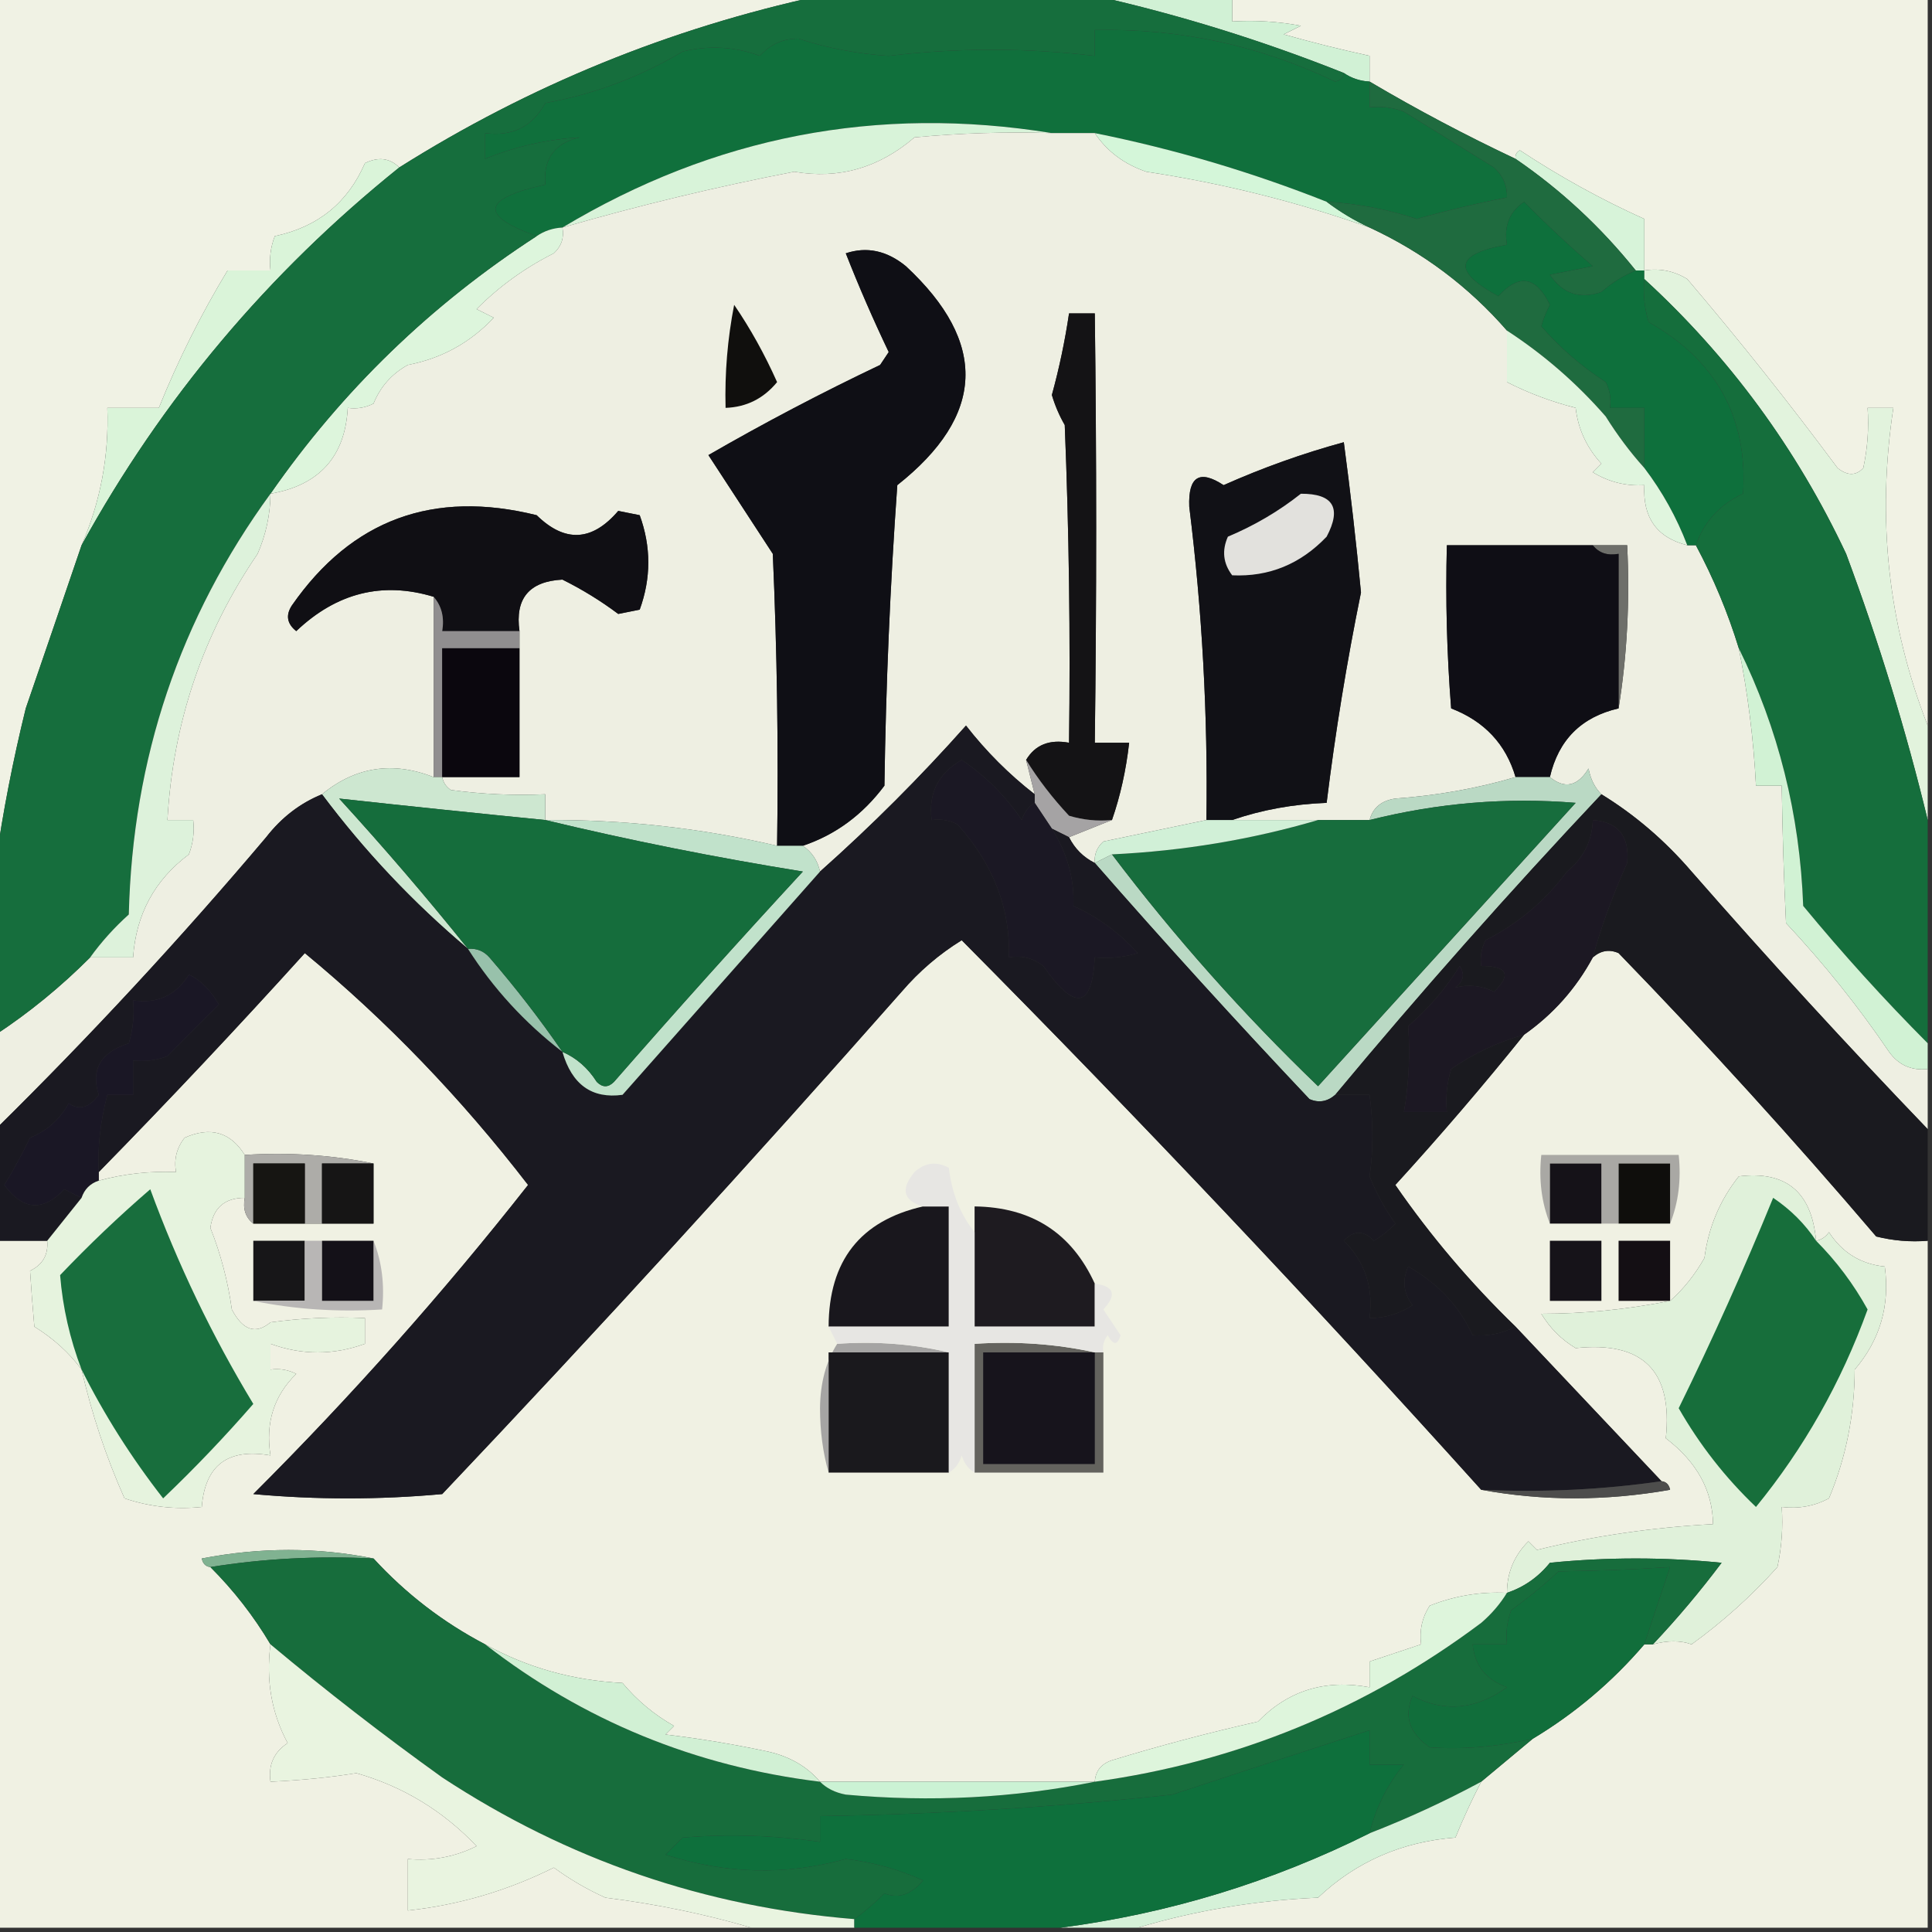 <?xml version="1.0" encoding="UTF-8"?> <svg xmlns="http://www.w3.org/2000/svg" xmlns:xlink="http://www.w3.org/1999/xlink" version="1.1" width="225px" height="225px" style="shape-rendering:geometricPrecision; text-rendering:geometricPrecision; image-rendering:optimizeQuality; fill-rule:evenodd; clip-rule:evenodd"><rect width="100%" height="100%" fill="#333333" stroke="none"/><g><path style="opacity:1" fill="#f0f2e4" d="M -0.5,-0.5 C 31.5,-0.5 63.5,-0.5 95.5,-0.5C 77.972,3.296 61.638,9.962 46.5,19.5C 45.399,18.402 44.066,18.235 42.5,19C 40.508,23.611 37.008,26.444 32,27.5C 31.51,28.793 31.343,30.127 31.5,31.5C 29.833,31.5 28.167,31.5 26.5,31.5C 23.414,36.597 20.747,41.93 18.5,47.5C 16.5,47.5 14.5,47.5 12.5,47.5C 12.704,53.081 11.704,58.414 9.5,63.5C 7.354,69.802 5.188,76.135 3,82.5C 1.503,88.581 0.336,94.581 -0.5,100.5C -0.5,66.833 -0.5,33.167 -0.5,-0.5 Z"></path></g><g><path style="opacity:1" fill="#f1f2e4" d="M 143.5,-0.5 C 170.5,-0.5 197.5,-0.5 224.5,-0.5C 224.5,27.833 224.5,56.167 224.5,84.5C 219.883,72.717 218.549,60.383 220.5,47.5C 219.5,47.5 218.5,47.5 217.5,47.5C 217.663,49.857 217.497,52.19 217,54.5C 216.15,55.424 215.15,55.424 214,54.5C 208.401,46.962 202.568,39.628 196.5,32.5C 194.955,31.548 193.288,31.215 191.5,31.5C 191.5,29.5 191.5,27.5 191.5,25.5C 186.491,23.244 181.658,20.577 177,17.5C 176.601,17.728 176.435,18.062 176.5,18.5C 170.675,15.755 165.008,12.755 159.5,9.5C 159.5,8.5 159.5,7.5 159.5,6.5C 156.157,5.776 152.824,4.943 149.5,4C 150.167,3.667 150.833,3.333 151.5,3C 148.854,2.503 146.187,2.336 143.5,2.5C 143.5,1.5 143.5,0.5 143.5,-0.5 Z"></path></g><g><path style="opacity:1" fill="#d1f1d5" d="M 127.5,-0.5 C 132.833,-0.5 138.167,-0.5 143.5,-0.5C 143.5,0.5 143.5,1.5 143.5,2.5C 146.187,2.336 148.854,2.503 151.5,3C 150.833,3.333 150.167,3.667 149.5,4C 152.824,4.943 156.157,5.776 159.5,6.5C 159.5,7.5 159.5,8.5 159.5,9.5C 158.391,9.443 157.391,9.11 156.5,8.5C 146.996,4.712 137.329,1.712 127.5,-0.5 Z"></path></g><g><path style="opacity:1" fill="#10703c" d="M 156.5,8.5 C 157.391,9.11 158.391,9.443 159.5,9.5C 159.5,10.5 159.5,11.5 159.5,12.5C 160.873,12.343 162.207,12.51 163.5,13C 167.004,15.173 170.504,17.34 174,19.5C 175.054,20.482 175.554,21.649 175.5,23C 171.949,23.697 168.449,24.53 165,25.5C 161.592,24.381 158.092,23.714 154.5,23.5C 145.754,20.03 136.754,17.363 127.5,15.5C 125.833,15.5 124.167,15.5 122.5,15.5C 102.2,12.211 83.2,15.878 65.5,26.5C 64.391,26.557 63.391,26.89 62.5,27.5C 55.786,25.117 56.119,23.117 63.5,21.5C 63.25,18.495 64.583,16.662 67.5,16C 63.696,16.236 60.029,17.07 56.5,18.5C 56.5,17.5 56.5,16.5 56.5,15.5C 59.657,15.921 61.99,14.755 63.5,12C 69.2,10.964 74.533,8.964 79.5,6C 82.562,5.258 85.562,5.425 88.5,6.5C 89.688,5.16 91.188,4.493 93,4.5C 96.4,5.613 99.9,6.28 103.5,6.5C 111.483,5.56 119.483,5.56 127.5,6.5C 127.5,5.5 127.5,4.5 127.5,3.5C 137.35,3.281 146.683,5.281 155.5,9.5C 156.107,9.376 156.44,9.043 156.5,8.5 Z"></path></g><g><path style="opacity:1" fill="#d8f3d9" d="M 122.5,15.5 C 117.156,15.334 111.823,15.501 106.5,16C 102.346,19.561 97.679,20.895 92.5,20C 83.383,21.762 74.383,23.929 65.5,26.5C 83.2,15.878 102.2,12.211 122.5,15.5 Z"></path></g><g><path style="opacity:1" fill="#eeefe2" d="M 122.5,15.5 C 124.167,15.5 125.833,15.5 127.5,15.5C 128.907,17.614 130.907,19.114 133.5,20C 142.424,21.349 151.091,23.516 159.5,26.5C 165.706,29.377 171.039,33.377 175.5,38.5C 175.5,40.5 175.5,42.5 175.5,44.5C 178.01,45.783 180.677,46.783 183.5,47.5C 183.781,49.963 184.781,52.13 186.5,54C 186.167,54.333 185.833,54.667 185.5,55C 187.345,56.128 189.345,56.628 191.5,56.5C 191.296,60.281 192.963,62.614 196.5,63.5C 196.833,63.5 197.167,63.5 197.5,63.5C 199.56,67.35 201.227,71.35 202.5,75.5C 203.556,80.781 204.223,86.114 204.5,91.5C 205.5,91.5 206.5,91.5 207.5,91.5C 207.582,97.029 207.748,102.362 208,107.5C 212.468,112.283 216.468,117.283 220,122.5C 221.11,124.037 222.61,124.703 224.5,124.5C 224.5,126.833 224.5,129.167 224.5,131.5C 215.108,121.722 205.941,111.722 197,101.5C 193.902,97.893 190.402,94.893 186.5,92.5C 185.732,91.737 185.232,90.737 185,89.5C 183.73,91.579 182.23,91.912 180.5,90.5C 181.5,86.167 184.167,83.5 188.5,82.5C 189.49,76.355 189.823,70.022 189.5,63.5C 188.167,63.5 186.833,63.5 185.5,63.5C 179.833,63.5 174.167,63.5 168.5,63.5C 168.334,69.842 168.5,76.175 169,82.5C 172.871,83.991 175.371,86.658 176.5,90.5C 172.056,91.813 167.389,92.646 162.5,93C 160.881,93.236 159.881,94.069 159.5,95.5C 157.5,95.5 155.5,95.5 153.5,95.5C 150.167,95.5 146.833,95.5 143.5,95.5C 146.946,94.313 150.613,93.646 154.5,93.5C 155.508,85.293 156.841,77.127 158.5,69C 157.944,63.158 157.277,57.325 156.5,51.5C 151.72,52.805 147.054,54.472 142.5,56.5C 139.698,54.659 138.365,55.492 138.5,59C 140.006,71.12 140.672,83.287 140.5,95.5C 136.514,96.329 132.514,97.163 128.5,98C 127.748,98.671 127.414,99.504 127.5,100.5C 126.167,99.833 125.167,98.833 124.5,97.5C 126.167,96.833 127.833,96.167 129.5,95.5C 130.475,92.689 131.142,89.689 131.5,86.5C 130.167,86.5 128.833,86.5 127.5,86.5C 127.713,69.792 127.713,53.126 127.5,36.5C 126.5,36.5 125.5,36.5 124.5,36.5C 124.027,39.697 123.361,42.863 122.5,46C 122.862,47.225 123.362,48.391 124,49.5C 124.5,61.829 124.667,74.162 124.5,86.5C 122.219,86.077 120.552,86.744 119.5,88.5C 119.833,89.833 120.167,91.167 120.5,92.5C 117.521,90.188 114.854,87.521 112.5,84.5C 107.173,90.494 101.506,96.161 95.5,101.5C 95.218,100.222 94.551,99.222 93.5,98.5C 97.302,97.221 100.469,94.888 103,91.5C 103.167,79.819 103.667,68.152 104.5,56.5C 114.741,48.4 115.074,39.9 105.5,31C 103.285,29.186 100.952,28.686 98.5,29.5C 100.029,33.392 101.696,37.225 103.5,41C 103.167,41.5 102.833,42 102.5,42.5C 95.675,45.745 89.009,49.245 82.5,53C 85,56.833 87.5,60.667 90,64.5C 90.5,75.828 90.666,87.162 90.5,98.5C 81.63,96.433 72.63,95.433 63.5,95.5C 63.5,94.5 63.5,93.5 63.5,92.5C 59.818,92.665 56.152,92.499 52.5,92C 51.944,91.617 51.611,91.117 51.5,90.5C 54.5,90.5 57.5,90.5 60.5,90.5C 60.5,85.5 60.5,80.5 60.5,75.5C 60.5,74.833 60.5,74.167 60.5,73.5C 59.959,69.705 61.625,67.705 65.5,67.5C 67.806,68.647 69.973,69.98 72,71.5C 72.833,71.333 73.667,71.167 74.5,71C 75.833,67.333 75.833,63.667 74.5,60C 73.667,59.833 72.833,59.667 72,59.5C 68.959,63.059 65.793,63.225 62.5,60C 50.455,57.011 40.955,60.511 34,70.5C 33.251,71.635 33.417,72.635 34.5,73.5C 39.209,69.03 44.543,67.697 50.5,69.5C 50.5,76.5 50.5,83.5 50.5,90.5C 45.723,88.633 41.389,89.299 37.5,92.5C 34.944,93.543 32.777,95.21 31,97.5C 21.001,109.331 10.501,120.664 -0.5,131.5C -0.5,127.833 -0.5,124.167 -0.5,120.5C 3.438,117.902 7.105,114.902 10.5,111.5C 12.167,111.5 13.833,111.5 15.5,111.5C 15.845,106.475 18.012,102.475 22,99.5C 22.49,98.207 22.657,96.873 22.5,95.5C 21.5,95.5 20.5,95.5 19.5,95.5C 20.148,84.138 23.648,73.804 30,64.5C 30.977,62.26 31.477,59.927 31.5,57.5C 37.195,56.506 40.195,53.172 40.5,47.5C 41.552,47.65 42.552,47.483 43.5,47C 44.305,45.028 45.639,43.528 47.5,42.5C 51.421,41.748 54.755,39.914 57.5,37C 56.833,36.667 56.167,36.333 55.5,36C 58.147,33.343 61.147,31.177 64.5,29.5C 65.386,28.675 65.719,27.675 65.5,26.5C 74.383,23.929 83.383,21.762 92.5,20C 97.679,20.895 102.346,19.561 106.5,16C 111.823,15.501 117.156,15.334 122.5,15.5 Z"></path></g><g><path style="opacity:1" fill="#d7f3d9" d="M 191.5,31.5 C 191.167,31.5 190.833,31.5 190.5,31.5C 186.435,26.432 181.768,22.098 176.5,18.5C 176.435,18.062 176.601,17.728 177,17.5C 181.658,20.577 186.491,23.244 191.5,25.5C 191.5,27.5 191.5,29.5 191.5,31.5 Z"></path></g><g><path style="opacity:1" fill="#d4f6d9" d="M 127.5,15.5 C 136.754,17.363 145.754,20.03 154.5,23.5C 156.072,24.687 157.739,25.687 159.5,26.5C 151.091,23.516 142.424,21.349 133.5,20C 130.907,19.114 128.907,17.614 127.5,15.5 Z"></path></g><g><path style="opacity:1" fill="#1f6b3f" d="M 159.5,9.5 C 165.008,12.755 170.675,15.755 176.5,18.5C 181.768,22.098 186.435,26.432 190.5,31.5C 189.069,32.082 187.736,32.915 186.5,34C 183.997,34.874 181.997,34.207 180.5,32C 182.167,31.667 183.833,31.333 185.5,31C 182.721,28.598 180.055,26.098 177.5,23.5C 175.783,24.669 175.116,26.335 175.5,28.5C 169.426,29.57 169.093,31.57 174.5,34.5C 176.895,31.846 178.895,32.179 180.5,35.5C 180.069,36.294 179.735,37.127 179.5,38C 181.684,40.517 184.184,42.683 187,44.5C 187.483,45.448 187.649,46.448 187.5,47.5C 188.833,47.5 190.167,47.5 191.5,47.5C 191.5,49.833 191.5,52.167 191.5,54.5C 189.863,52.684 188.363,50.684 187,48.5C 183.641,44.642 179.808,41.309 175.5,38.5C 171.039,33.377 165.706,29.377 159.5,26.5C 157.739,25.687 156.072,24.687 154.5,23.5C 158.092,23.714 161.592,24.381 165,25.5C 168.449,24.53 171.949,23.697 175.5,23C 175.554,21.649 175.054,20.482 174,19.5C 170.504,17.34 167.004,15.173 163.5,13C 162.207,12.51 160.873,12.343 159.5,12.5C 159.5,11.5 159.5,10.5 159.5,9.5 Z"></path></g><g><path style="opacity:1" fill="#daf4d9" d="M 46.5,19.5 C 31.22,31.772 18.887,46.439 9.5,63.5C 11.704,58.414 12.704,53.081 12.5,47.5C 14.5,47.5 16.5,47.5 18.5,47.5C 20.747,41.93 23.414,36.597 26.5,31.5C 28.167,31.5 29.833,31.5 31.5,31.5C 31.343,30.127 31.51,28.793 32,27.5C 37.008,26.444 40.508,23.611 42.5,19C 44.066,18.235 45.399,18.402 46.5,19.5 Z"></path></g><g><path style="opacity:1" fill="#100f0d" d="M 85.5,35.5 C 87.378,38.245 89.045,41.245 90.5,44.5C 88.929,46.415 86.929,47.415 84.5,47.5C 84.395,43.452 84.728,39.452 85.5,35.5 Z"></path></g><g><path style="opacity:1" fill="#0e703c" d="M 190.5,31.5 C 190.833,31.5 191.167,31.5 191.5,31.5C 191.5,31.833 191.5,32.167 191.5,32.5C 191.34,34.199 191.506,35.866 192,37.5C 199.898,41.971 203.565,48.638 203,57.5C 200.308,58.752 198.475,60.752 197.5,63.5C 197.167,63.5 196.833,63.5 196.5,63.5C 195.262,60.262 193.596,57.262 191.5,54.5C 191.5,52.167 191.5,49.833 191.5,47.5C 190.167,47.5 188.833,47.5 187.5,47.5C 187.649,46.448 187.483,45.448 187,44.5C 184.184,42.683 181.684,40.517 179.5,38C 179.735,37.127 180.069,36.294 180.5,35.5C 178.895,32.179 176.895,31.846 174.5,34.5C 169.093,31.57 169.426,29.57 175.5,28.5C 175.116,26.335 175.783,24.669 177.5,23.5C 180.055,26.098 182.721,28.598 185.5,31C 183.833,31.333 182.167,31.667 180.5,32C 181.997,34.207 183.997,34.874 186.5,34C 187.736,32.915 189.069,32.082 190.5,31.5 Z"></path></g><g><path style="opacity:1" fill="#e0f5de" d="M 175.5,38.5 C 179.808,41.309 183.641,44.642 187,48.5C 188.363,50.684 189.863,52.684 191.5,54.5C 193.596,57.262 195.262,60.262 196.5,63.5C 192.963,62.614 191.296,60.281 191.5,56.5C 189.345,56.628 187.345,56.128 185.5,55C 185.833,54.667 186.167,54.333 186.5,54C 184.781,52.13 183.781,49.963 183.5,47.5C 180.677,46.783 178.01,45.783 175.5,44.5C 175.5,42.5 175.5,40.5 175.5,38.5 Z"></path></g><g><path style="opacity:1" fill="#0f0f15" d="M 93.5,98.5 C 92.5,98.5 91.5,98.5 90.5,98.5C 90.666,87.162 90.5,75.828 90,64.5C 87.5,60.667 85,56.833 82.5,53C 89.009,49.245 95.675,45.745 102.5,42.5C 102.833,42 103.167,41.5 103.5,41C 101.696,37.225 100.029,33.392 98.5,29.5C 100.952,28.686 103.285,29.186 105.5,31C 115.074,39.9 114.741,48.4 104.5,56.5C 103.667,68.152 103.167,79.819 103,91.5C 100.469,94.888 97.302,97.221 93.5,98.5 Z"></path></g><g><path style="opacity:1" fill="#e2f3dd" d="M 191.5,32.5 C 191.5,32.167 191.5,31.833 191.5,31.5C 193.288,31.215 194.955,31.548 196.5,32.5C 202.568,39.628 208.401,46.962 214,54.5C 215.15,55.424 216.15,55.424 217,54.5C 217.497,52.19 217.663,49.857 217.5,47.5C 218.5,47.5 219.5,47.5 220.5,47.5C 218.549,60.383 219.883,72.717 224.5,84.5C 224.5,88.167 224.5,91.833 224.5,95.5C 221.985,85.092 218.818,74.759 215,64.5C 209.234,52.246 201.401,41.579 191.5,32.5 Z"></path></g><g><path style="opacity:1" fill="#ddf5dc" d="M 65.5,26.5 C 65.719,27.675 65.386,28.675 64.5,29.5C 61.147,31.177 58.147,33.343 55.5,36C 56.167,36.333 56.833,36.667 57.5,37C 54.755,39.914 51.421,41.748 47.5,42.5C 45.639,43.528 44.305,45.028 43.5,47C 42.552,47.483 41.552,47.65 40.5,47.5C 40.195,53.172 37.195,56.506 31.5,57.5C 39.856,45.478 50.189,35.478 62.5,27.5C 63.391,26.89 64.391,26.557 65.5,26.5 Z"></path></g><g><path style="opacity:1" fill="#166e3d" d="M 95.5,-0.5 C 106.167,-0.5 116.833,-0.5 127.5,-0.5C 137.329,1.712 146.996,4.712 156.5,8.5C 156.44,9.043 156.107,9.376 155.5,9.5C 146.683,5.281 137.35,3.281 127.5,3.5C 127.5,4.5 127.5,5.5 127.5,6.5C 119.483,5.56 111.483,5.56 103.5,6.5C 99.9,6.28 96.4,5.613 93,4.5C 91.188,4.493 89.688,5.16 88.5,6.5C 85.562,5.425 82.562,5.258 79.5,6C 74.533,8.964 69.2,10.964 63.5,12C 61.99,14.755 59.657,15.921 56.5,15.5C 56.5,16.5 56.5,17.5 56.5,18.5C 60.029,17.07 63.696,16.236 67.5,16C 64.583,16.662 63.25,18.495 63.5,21.5C 56.119,23.117 55.786,25.117 62.5,27.5C 50.189,35.478 39.856,45.478 31.5,57.5C 20.94,71.992 15.44,88.325 15,106.5C 13.293,108.037 11.793,109.704 10.5,111.5C 7.105,114.902 3.438,117.902 -0.5,120.5C -0.5,113.833 -0.5,107.167 -0.5,100.5C 0.336,94.581 1.503,88.581 3,82.5C 5.188,76.135 7.354,69.802 9.5,63.5C 18.887,46.439 31.22,31.772 46.5,19.5C 61.638,9.962 77.972,3.296 95.5,-0.5 Z"></path></g><g><path style="opacity:1" fill="#100f14" d="M 60.5,73.5 C 57.5,73.5 54.5,73.5 51.5,73.5C 51.768,71.901 51.434,70.568 50.5,69.5C 44.543,67.697 39.209,69.03 34.5,73.5C 33.417,72.635 33.251,71.635 34,70.5C 40.955,60.511 50.455,57.011 62.5,60C 65.793,63.225 68.959,63.059 72,59.5C 72.833,59.667 73.667,59.833 74.5,60C 75.833,63.667 75.833,67.333 74.5,71C 73.667,71.167 72.833,71.333 72,71.5C 69.973,69.98 67.806,68.647 65.5,67.5C 61.625,67.705 59.959,69.705 60.5,73.5 Z"></path></g><g><path style="opacity:1" fill="#156e3c" d="M 191.5,32.5 C 201.401,41.579 209.234,52.246 215,64.5C 218.818,74.759 221.985,85.092 224.5,95.5C 224.5,104.167 224.5,112.833 224.5,121.5C 219.45,116.429 214.616,111.095 210,105.5C 209.609,94.853 207.109,84.853 202.5,75.5C 201.227,71.35 199.56,67.35 197.5,63.5C 198.475,60.752 200.308,58.752 203,57.5C 203.565,48.638 199.898,41.971 192,37.5C 191.506,35.866 191.34,34.199 191.5,32.5 Z"></path></g><g><path style="opacity:1" fill="#111116" d="M 143.5,95.5 C 142.5,95.5 141.5,95.5 140.5,95.5C 140.672,83.287 140.006,71.12 138.5,59C 138.365,55.492 139.698,54.659 142.5,56.5C 147.054,54.472 151.72,52.805 156.5,51.5C 157.277,57.325 157.944,63.158 158.5,69C 156.841,77.127 155.508,85.293 154.5,93.5C 150.613,93.646 146.946,94.313 143.5,95.5 Z"></path></g><g><path style="opacity:1" fill="#e2e1dd" d="M 151.5,57.5 C 155.274,57.484 156.274,59.15 154.5,62.5C 151.453,65.696 147.786,67.196 143.5,67C 142.446,65.612 142.28,64.112 143,62.5C 146.104,61.197 148.937,59.53 151.5,57.5 Z"></path></g><g><path style="opacity:1" fill="#6e6f6a" d="M 185.5,63.5 C 186.833,63.5 188.167,63.5 189.5,63.5C 189.823,70.022 189.49,76.355 188.5,82.5C 188.5,76.5 188.5,70.5 188.5,64.5C 187.209,64.737 186.209,64.404 185.5,63.5 Z"></path></g><g><path style="opacity:1" fill="#908e8f" d="M 50.5,69.5 C 51.434,70.568 51.768,71.901 51.5,73.5C 54.5,73.5 57.5,73.5 60.5,73.5C 60.5,74.167 60.5,74.833 60.5,75.5C 57.5,75.5 54.5,75.5 51.5,75.5C 51.5,80.5 51.5,85.5 51.5,90.5C 51.167,90.5 50.833,90.5 50.5,90.5C 50.5,83.5 50.5,76.5 50.5,69.5 Z"></path></g><g><path style="opacity:1" fill="#0f0e15" d="M 185.5,63.5 C 186.209,64.404 187.209,64.737 188.5,64.5C 188.5,70.5 188.5,76.5 188.5,82.5C 184.167,83.5 181.5,86.167 180.5,90.5C 179.167,90.5 177.833,90.5 176.5,90.5C 175.371,86.658 172.871,83.991 169,82.5C 168.5,76.175 168.334,69.842 168.5,63.5C 174.167,63.5 179.833,63.5 185.5,63.5 Z"></path></g><g><path style="opacity:1" fill="#0b070e" d="M 60.5,75.5 C 60.5,80.5 60.5,85.5 60.5,90.5C 57.5,90.5 54.5,90.5 51.5,90.5C 51.5,85.5 51.5,80.5 51.5,75.5C 54.5,75.5 57.5,75.5 60.5,75.5 Z"></path></g><g><path style="opacity:1" fill="#bad9c4" d="M 186.5,92.5 C 175.766,103.895 165.433,115.562 155.5,127.5C 154.577,128.303 153.577,128.47 152.5,128C 143.96,118.963 135.627,109.796 127.5,100.5C 128.167,100.167 128.833,99.833 129.5,99.5C 136.77,109.106 144.77,118.106 153.5,126.5C 163.472,115.526 173.472,104.526 183.5,93.5C 175.437,92.839 167.437,93.506 159.5,95.5C 159.881,94.069 160.881,93.236 162.5,93C 167.389,92.646 172.056,91.813 176.5,90.5C 177.833,90.5 179.167,90.5 180.5,90.5C 182.23,91.912 183.73,91.579 185,89.5C 185.232,90.737 185.732,91.737 186.5,92.5 Z"></path></g><g><path style="opacity:1" fill="#141315" d="M 129.5,95.5 C 127.801,95.66 126.134,95.493 124.5,95C 122.563,92.929 120.896,90.763 119.5,88.5C 120.552,86.744 122.219,86.077 124.5,86.5C 124.667,74.162 124.5,61.829 124,49.5C 123.362,48.391 122.862,47.225 122.5,46C 123.361,42.863 124.027,39.697 124.5,36.5C 125.5,36.5 126.5,36.5 127.5,36.5C 127.713,53.126 127.713,69.792 127.5,86.5C 128.833,86.5 130.167,86.5 131.5,86.5C 131.142,89.689 130.475,92.689 129.5,95.5 Z"></path></g><g><path style="opacity:1" fill="#cde7d0" d="M 50.5,90.5 C 50.833,90.5 51.167,90.5 51.5,90.5C 51.611,91.117 51.944,91.617 52.5,92C 56.152,92.499 59.818,92.665 63.5,92.5C 63.5,93.5 63.5,94.5 63.5,95.5C 55.421,94.7 47.421,93.867 39.5,93C 44.733,98.725 49.733,104.558 54.5,110.5C 48.13,105.131 42.463,99.13 37.5,92.5C 41.389,89.299 45.723,88.633 50.5,90.5 Z"></path></g><g><path style="opacity:1" fill="#a5a3a4" d="M 119.5,88.5 C 120.896,90.763 122.563,92.929 124.5,95C 126.134,95.493 127.801,95.66 129.5,95.5C 127.833,96.167 126.167,96.833 124.5,97.5C 123.833,97.167 123.167,96.833 122.5,96.5C 121.833,95.5 121.167,94.5 120.5,93.5C 120.5,93.167 120.5,92.833 120.5,92.5C 120.167,91.167 119.833,89.833 119.5,88.5 Z"></path></g><g><path style="opacity:1" fill="#ddf2db" d="M 31.5,57.5 C 31.477,59.927 30.977,62.26 30,64.5C 23.648,73.804 20.148,84.138 19.5,95.5C 20.5,95.5 21.5,95.5 22.5,95.5C 22.657,96.873 22.49,98.207 22,99.5C 18.012,102.475 15.845,106.475 15.5,111.5C 13.833,111.5 12.167,111.5 10.5,111.5C 11.793,109.704 13.293,108.037 15,106.5C 15.44,88.325 20.94,71.992 31.5,57.5 Z"></path></g><g><path style="opacity:1" fill="#176d3d" d="M 129.5,99.5 C 137.788,99.105 145.788,97.771 153.5,95.5C 155.5,95.5 157.5,95.5 159.5,95.5C 167.437,93.506 175.437,92.839 183.5,93.5C 173.472,104.526 163.472,115.526 153.5,126.5C 144.77,118.106 136.77,109.106 129.5,99.5 Z"></path></g><g><path style="opacity:1" fill="#d1f0d7" d="M 140.5,95.5 C 141.5,95.5 142.5,95.5 143.5,95.5C 146.833,95.5 150.167,95.5 153.5,95.5C 145.788,97.771 137.788,99.105 129.5,99.5C 128.833,99.833 128.167,100.167 127.5,100.5C 127.414,99.504 127.748,98.671 128.5,98C 132.514,97.163 136.514,96.329 140.5,95.5 Z"></path></g><g><path style="opacity:1" fill="#1b1824" d="M 120.5,93.5 C 121.167,94.5 121.833,95.5 122.5,96.5C 124.314,99.412 125.147,102.412 125,105.5C 127.862,106.796 130.362,108.629 132.5,111C 130.866,111.494 129.199,111.66 127.5,111.5C 127.191,117.447 125.191,117.78 121.5,112.5C 120.311,111.571 118.978,111.238 117.5,111.5C 117.682,105.808 115.682,100.642 111.5,96C 110.552,95.517 109.552,95.35 108.5,95.5C 108.092,92.401 109.259,90.067 112,88.5C 114.806,90.395 117.14,92.728 119,95.5C 119.278,94.584 119.778,93.918 120.5,93.5 Z"></path></g><g><path style="opacity:1" fill="#d1f2d4" d="M 202.5,75.5 C 207.109,84.853 209.609,94.853 210,105.5C 214.616,111.095 219.45,116.429 224.5,121.5C 224.5,122.5 224.5,123.5 224.5,124.5C 222.61,124.703 221.11,124.037 220,122.5C 216.468,117.283 212.468,112.283 208,107.5C 207.748,102.362 207.582,97.029 207.5,91.5C 206.5,91.5 205.5,91.5 204.5,91.5C 204.223,86.114 203.556,80.781 202.5,75.5 Z"></path></g><g><path style="opacity:1" fill="#f0f1e3" d="M 172.5,173.5 C 179.677,174.819 187.01,174.819 194.5,173.5C 194.376,172.893 194.043,172.56 193.5,172.5C 187.805,166.474 182.139,160.474 176.5,154.5C 171.28,149.448 166.613,143.948 162.5,138C 167.697,132.306 172.697,126.472 177.5,120.5C 180.881,118.12 183.547,115.12 185.5,111.5C 186.423,110.697 187.423,110.53 188.5,111C 198.869,121.701 208.869,132.701 218.5,144C 220.473,144.495 222.473,144.662 224.5,144.5C 224.5,171.167 224.5,197.833 224.5,224.5C 193.833,224.5 163.167,224.5 132.5,224.5C 139.224,222.49 146.224,221.324 153.5,221C 157.917,216.82 163.25,214.487 169.5,214C 170.406,211.779 171.406,209.612 172.5,207.5C 174.5,205.833 176.5,204.167 178.5,202.5C 183.43,199.535 187.763,195.869 191.5,191.5C 191.833,191.5 192.167,191.5 192.5,191.5C 194.201,191.034 195.701,191.034 197,191.5C 200.625,188.878 203.958,185.878 207,182.5C 207.497,180.19 207.663,177.857 207.5,175.5C 209.467,175.739 211.301,175.406 213,174.5C 214.98,169.77 215.98,164.77 216,159.5C 218.949,156.05 220.116,152.05 219.5,147.5C 216.713,147.22 214.547,145.887 213,143.5C 212.617,144.056 212.117,144.389 211.5,144.5C 210.996,138.819 207.996,136.319 202.5,137C 200.296,139.772 198.963,142.938 198.5,146.5C 197.368,148.489 196.035,150.156 194.5,151.5C 189.478,152.501 184.478,153.001 179.5,153C 180.5,154.667 181.833,156 183.5,157C 191.333,156.167 194.833,159.667 194,167.5C 197.609,170.252 199.443,173.585 199.5,177.5C 192.415,177.884 185.582,178.884 179,180.5C 178.667,180.167 178.333,179.833 178,179.5C 176.337,181.158 175.504,183.158 175.5,185.5C 172.393,185.351 169.393,185.851 166.5,187C 165.62,188.356 165.286,189.856 165.5,191.5C 163.5,192.167 161.5,192.833 159.5,193.5C 159.5,194.5 159.5,195.5 159.5,196.5C 154.35,195.536 150.017,196.87 146.5,200.5C 140.783,201.787 135.116,203.287 129.5,205C 128.244,205.417 127.577,206.25 127.5,207.5C 116.833,207.5 106.167,207.5 95.5,207.5C 94.019,205.753 92.019,204.586 89.5,204C 85.531,203.147 81.531,202.481 77.5,202C 77.833,201.667 78.167,201.333 78.5,201C 76.208,199.71 74.208,198.043 72.5,196C 66.692,195.698 61.359,194.198 56.5,191.5C 51.596,188.933 47.263,185.599 43.5,181.5C 36.989,180.182 30.322,180.182 23.5,181.5C 23.624,182.107 23.957,182.44 24.5,182.5C 27.215,185.214 29.549,188.214 31.5,191.5C 30.956,195.673 31.623,199.506 33.5,203C 31.893,204.049 31.227,205.549 31.5,207.5C 35.091,207.33 38.424,206.997 41.5,206.5C 46.922,208.046 51.589,210.88 55.5,215C 52.986,216.252 50.32,216.752 47.5,216.5C 47.5,218.5 47.5,220.5 47.5,222.5C 53.446,221.852 59.113,220.185 64.5,217.5C 66.376,218.875 68.376,220.042 70.5,221C 76.39,221.737 82.057,222.904 87.5,224.5C 58.167,224.5 28.833,224.5 -0.5,224.5C -0.5,197.833 -0.5,171.167 -0.5,144.5C 1.5,144.5 3.5,144.5 5.5,144.5C 5.64,146.124 4.973,147.29 3.5,148C 3.626,149.974 3.792,152.141 4,154.5C 6.239,155.889 8.072,157.556 9.5,159.5C 10.687,164.677 12.354,169.677 14.5,174.5C 17.428,175.484 20.428,175.817 23.5,175.5C 23.882,170.629 26.549,168.629 31.5,169.5C 30.899,165.71 31.899,162.544 34.5,160C 33.552,159.517 32.552,159.351 31.5,159.5C 31.5,158.5 31.5,157.5 31.5,156.5C 35.167,157.833 38.833,157.833 42.5,156.5C 42.5,155.5 42.5,154.5 42.5,153.5C 38.818,153.335 35.152,153.501 31.5,154C 29.779,155.437 28.279,154.937 27,152.5C 26.545,149.219 25.711,146.052 24.5,143C 24.822,140.673 26.156,139.506 28.5,139.5C 28.263,140.791 28.596,141.791 29.5,142.5C 31.5,142.5 33.5,142.5 35.5,142.5C 36.167,142.5 36.833,142.5 37.5,142.5C 39.5,142.5 41.5,142.5 43.5,142.5C 43.5,140.167 43.5,137.833 43.5,135.5C 38.695,134.513 33.695,134.179 28.5,134.5C 26.834,131.836 24.501,131.17 21.5,132.5C 20.571,133.689 20.238,135.022 20.5,136.5C 17.43,136.368 14.43,136.701 11.5,137.5C 11.5,137.167 11.5,136.833 11.5,136.5C 19.634,128.198 27.634,119.698 35.5,111C 45.018,118.857 53.685,127.857 61.5,138C 51.647,150.532 40.98,162.532 29.5,174C 36.833,174.667 44.167,174.667 51.5,174C 69.645,154.851 87.479,135.351 105,115.5C 107.05,113.112 109.384,111.112 112,109.5C 132.696,130.362 152.863,151.696 172.5,173.5 Z"></path></g><g><path style="opacity:1" fill="#1a1a1f" d="M 186.5,92.5 C 190.402,94.893 193.902,97.893 197,101.5C 205.941,111.722 215.108,121.722 224.5,131.5C 224.5,135.833 224.5,140.167 224.5,144.5C 222.473,144.662 220.473,144.495 218.5,144C 208.869,132.701 198.869,121.701 188.5,111C 187.423,110.53 186.423,110.697 185.5,111.5C 186.434,108.037 187.767,104.37 189.5,100.5C 189.798,97.397 188.465,95.73 185.5,95.5C 185.415,97.929 184.415,99.929 182.5,101.5C 179.962,104.905 176.795,107.572 173,109.5C 172.517,110.448 172.351,111.448 172.5,112.5C 175.548,112.494 176.048,113.494 174,115.5C 172.575,114.788 171.075,114.621 169.5,115C 170.451,114.282 170.617,113.449 170,112.5C 168.374,115.128 166.374,117.461 164,119.5C 164.234,122.909 164.068,126.242 163.5,129.5C 165.167,129.5 166.833,129.5 168.5,129.5C 168.34,127.801 168.506,126.134 169,124.5C 171.592,122.69 174.426,121.356 177.5,120.5C 172.697,126.472 167.697,132.306 162.5,138C 166.613,143.948 171.28,149.448 176.5,154.5C 174.958,155.301 173.292,155.634 171.5,155.5C 169.95,152.111 167.45,149.444 164,147.5C 163.28,149.112 163.446,150.612 164.5,152C 162.975,153.009 161.308,153.509 159.5,153.5C 159.959,149.927 158.959,146.927 156.5,144.5C 157.651,143.269 158.817,143.269 160,144.5C 160.925,143.953 161.758,143.287 162.5,142.5C 161.285,140.785 160.285,138.951 159.5,137C 159.939,133.984 159.939,130.818 159.5,127.5C 158.167,127.5 156.833,127.5 155.5,127.5C 165.433,115.562 175.766,103.895 186.5,92.5 Z"></path></g><g><path style="opacity:1" fill="#1c1823" d="M 185.5,111.5 C 183.547,115.12 180.881,118.12 177.5,120.5C 174.426,121.356 171.592,122.69 169,124.5C 168.506,126.134 168.34,127.801 168.5,129.5C 166.833,129.5 165.167,129.5 163.5,129.5C 164.068,126.242 164.234,122.909 164,119.5C 166.374,117.461 168.374,115.128 170,112.5C 170.617,113.449 170.451,114.282 169.5,115C 171.075,114.621 172.575,114.788 174,115.5C 176.048,113.494 175.548,112.494 172.5,112.5C 172.351,111.448 172.517,110.448 173,109.5C 176.795,107.572 179.962,104.905 182.5,101.5C 184.415,99.929 185.415,97.929 185.5,95.5C 188.465,95.73 189.798,97.397 189.5,100.5C 187.767,104.37 186.434,108.037 185.5,111.5 Z"></path></g><g><path style="opacity:1" fill="#a9a8a4" d="M 194.5,142.5 C 194.5,140.167 194.5,137.833 194.5,135.5C 192.5,135.5 190.5,135.5 188.5,135.5C 188.5,137.833 188.5,140.167 188.5,142.5C 187.833,142.5 187.167,142.5 186.5,142.5C 186.5,140.167 186.5,137.833 186.5,135.5C 184.5,135.5 182.5,135.5 180.5,135.5C 180.5,137.833 180.5,140.167 180.5,142.5C 179.527,140.052 179.194,137.385 179.5,134.5C 184.833,134.5 190.167,134.5 195.5,134.5C 195.806,137.385 195.473,140.052 194.5,142.5 Z"></path></g><g><path style="opacity:1" fill="#1a1921" d="M 120.5,92.5 C 120.5,92.833 120.5,93.167 120.5,93.5C 119.778,93.918 119.278,94.584 119,95.5C 117.14,92.728 114.806,90.395 112,88.5C 109.259,90.067 108.092,92.401 108.5,95.5C 109.552,95.35 110.552,95.517 111.5,96C 115.682,100.642 117.682,105.808 117.5,111.5C 118.978,111.238 120.311,111.571 121.5,112.5C 125.191,117.78 127.191,117.447 127.5,111.5C 129.199,111.66 130.866,111.494 132.5,111C 130.362,108.629 127.862,106.796 125,105.5C 125.147,102.412 124.314,99.412 122.5,96.5C 123.167,96.833 123.833,97.167 124.5,97.5C 125.167,98.833 126.167,99.833 127.5,100.5C 135.627,109.796 143.96,118.963 152.5,128C 153.577,128.47 154.577,128.303 155.5,127.5C 156.833,127.5 158.167,127.5 159.5,127.5C 159.939,130.818 159.939,133.984 159.5,137C 160.285,138.951 161.285,140.785 162.5,142.5C 161.758,143.287 160.925,143.953 160,144.5C 158.817,143.269 157.651,143.269 156.5,144.5C 158.959,146.927 159.959,149.927 159.5,153.5C 161.308,153.509 162.975,153.009 164.5,152C 163.446,150.612 163.28,149.112 164,147.5C 167.45,149.444 169.95,152.111 171.5,155.5C 173.292,155.634 174.958,155.301 176.5,154.5C 182.139,160.474 187.805,166.474 193.5,172.5C 186.687,173.491 179.687,173.825 172.5,173.5C 152.863,151.696 132.696,130.362 112,109.5C 109.384,111.112 107.05,113.112 105,115.5C 87.479,135.351 69.645,154.851 51.5,174C 44.167,174.667 36.833,174.667 29.5,174C 40.98,162.532 51.647,150.532 61.5,138C 53.685,127.857 45.018,118.857 35.5,111C 27.634,119.698 19.634,128.198 11.5,136.5C 11.346,133.651 11.68,130.651 12.5,127.5C 13.5,127.5 14.5,127.5 15.5,127.5C 15.5,126.167 15.5,124.833 15.5,123.5C 16.873,123.657 18.207,123.49 19.5,123C 21.809,120.642 23.809,118.642 25.5,117C 24.522,115.303 23.356,114.136 22,113.5C 20.491,115.919 18.325,116.919 15.5,116.5C 15.66,118.199 15.493,119.866 15,121.5C 11.72,122.551 10.553,124.551 11.5,127.5C 10.41,129.003 9.243,129.336 8,128.5C 6.972,130.361 5.472,131.695 3.5,132.5C 2.594,134.386 1.594,136.22 0.5,138C 2.674,140.965 5.008,141.131 7.5,138.5C 8.183,138.863 8.85,139.196 9.5,139.5C 8.167,141.167 6.833,142.833 5.5,144.5C 3.5,144.5 1.5,144.5 -0.5,144.5C -0.5,140.167 -0.5,135.833 -0.5,131.5C 10.501,120.664 21.001,109.331 31,97.5C 32.777,95.21 34.944,93.543 37.5,92.5C 42.463,99.13 48.13,105.131 54.5,110.5C 57.436,115.105 61.102,119.105 65.5,122.5C 66.609,126.323 68.943,127.99 72.5,127.5C 80.211,118.794 87.878,110.127 95.5,101.5C 101.506,96.161 107.173,90.494 112.5,84.5C 114.854,87.521 117.521,90.188 120.5,92.5 Z"></path></g><g><path style="opacity:1" fill="#1a1725" d="M 11.5,136.5 C 11.5,136.833 11.5,137.167 11.5,137.5C 10.5,137.833 9.833,138.5 9.5,139.5C 8.85,139.196 8.183,138.863 7.5,138.5C 5.008,141.131 2.674,140.965 0.5,138C 1.594,136.22 2.594,134.386 3.5,132.5C 5.472,131.695 6.972,130.361 8,128.5C 9.243,129.336 10.41,129.003 11.5,127.5C 10.553,124.551 11.72,122.551 15,121.5C 15.493,119.866 15.66,118.199 15.5,116.5C 18.325,116.919 20.491,115.919 22,113.5C 23.356,114.136 24.522,115.303 25.5,117C 23.809,118.642 21.809,120.642 19.5,123C 18.207,123.49 16.873,123.657 15.5,123.5C 15.5,124.833 15.5,126.167 15.5,127.5C 14.5,127.5 13.5,127.5 12.5,127.5C 11.68,130.651 11.346,133.651 11.5,136.5 Z"></path></g><g><path style="opacity:1" fill="#c1e2cb" d="M 63.5,95.5 C 72.63,95.433 81.63,96.433 90.5,98.5C 91.5,98.5 92.5,98.5 93.5,98.5C 94.551,99.222 95.218,100.222 95.5,101.5C 87.878,110.127 80.211,118.794 72.5,127.5C 68.943,127.99 66.609,126.323 65.5,122.5C 67.134,123.207 68.468,124.373 69.5,126C 70.167,126.667 70.833,126.667 71.5,126C 78.716,117.739 86.049,109.572 93.5,101.5C 83.302,99.86 73.302,97.86 63.5,95.5 Z"></path></g><g><path style="opacity:1" fill="#98c1ab" d="M 54.5,110.5 C 55.496,110.414 56.329,110.748 57,111.5C 60.073,115.061 62.906,118.728 65.5,122.5C 61.102,119.105 57.436,115.105 54.5,110.5 Z"></path></g><g><path style="opacity:1" fill="#156d3c" d="M 63.5,95.5 C 73.302,97.86 83.302,99.86 93.5,101.5C 86.049,109.572 78.716,117.739 71.5,126C 70.833,126.667 70.167,126.667 69.5,126C 68.468,124.373 67.134,123.207 65.5,122.5C 62.906,118.728 60.073,115.061 57,111.5C 56.329,110.748 55.496,110.414 54.5,110.5C 49.733,104.558 44.733,98.725 39.5,93C 47.421,93.867 55.421,94.7 63.5,95.5 Z"></path></g><g><path style="opacity:1" fill="#adaca8" d="M 28.5,134.5 C 33.695,134.179 38.695,134.513 43.5,135.5C 41.5,135.5 39.5,135.5 37.5,135.5C 37.5,137.833 37.5,140.167 37.5,142.5C 36.833,142.5 36.167,142.5 35.5,142.5C 35.5,140.167 35.5,137.833 35.5,135.5C 33.5,135.5 31.5,135.5 29.5,135.5C 29.5,137.833 29.5,140.167 29.5,142.5C 28.596,141.791 28.263,140.791 28.5,139.5C 28.5,137.833 28.5,136.167 28.5,134.5 Z"></path></g><g><path style="opacity:1" fill="#161515" d="M 43.5,135.5 C 43.5,137.833 43.5,140.167 43.5,142.5C 41.5,142.5 39.5,142.5 37.5,142.5C 37.5,140.167 37.5,137.833 37.5,135.5C 39.5,135.5 41.5,135.5 43.5,135.5 Z"></path></g><g><path style="opacity:1" fill="#161512" d="M 35.5,142.5 C 33.5,142.5 31.5,142.5 29.5,142.5C 29.5,140.167 29.5,137.833 29.5,135.5C 31.5,135.5 33.5,135.5 35.5,135.5C 35.5,137.833 35.5,140.167 35.5,142.5 Z"></path></g><g><path style="opacity:1" fill="#151218" d="M 186.5,142.5 C 184.5,142.5 182.5,142.5 180.5,142.5C 180.5,140.167 180.5,137.833 180.5,135.5C 182.5,135.5 184.5,135.5 186.5,135.5C 186.5,137.833 186.5,140.167 186.5,142.5 Z"></path></g><g><path style="opacity:1" fill="#0f0e0c" d="M 194.5,142.5 C 192.5,142.5 190.5,142.5 188.5,142.5C 188.5,140.167 188.5,137.833 188.5,135.5C 190.5,135.5 192.5,135.5 194.5,135.5C 194.5,137.833 194.5,140.167 194.5,142.5 Z"></path></g><g><path style="opacity:1" fill="#19171d" d="M 107.5,140.5 C 108.5,140.5 109.5,140.5 110.5,140.5C 110.5,145.167 110.5,149.833 110.5,154.5C 105.833,154.5 101.167,154.5 96.5,154.5C 96.524,146.824 100.19,142.157 107.5,140.5 Z"></path></g><g><path style="opacity:1" fill="#171618" d="M 35.5,144.5 C 35.5,146.833 35.5,149.167 35.5,151.5C 33.5,151.5 31.5,151.5 29.5,151.5C 29.5,149.167 29.5,146.833 29.5,144.5C 31.5,144.5 33.5,144.5 35.5,144.5 Z"></path></g><g><path style="opacity:1" fill="#161319" d="M 180.5,144.5 C 182.5,144.5 184.5,144.5 186.5,144.5C 186.5,146.833 186.5,149.167 186.5,151.5C 184.5,151.5 182.5,151.5 180.5,151.5C 180.5,149.167 180.5,146.833 180.5,144.5 Z"></path></g><g><path style="opacity:1" fill="#140f14" d="M 194.5,151.5 C 192.5,151.5 190.5,151.5 188.5,151.5C 188.5,149.167 188.5,146.833 188.5,144.5C 190.5,144.5 192.5,144.5 194.5,144.5C 194.5,146.833 194.5,149.167 194.5,151.5 Z"></path></g><g><path style="opacity:1" fill="#1e1b20" d="M 127.5,149.5 C 127.5,151.167 127.5,152.833 127.5,154.5C 122.833,154.5 118.167,154.5 113.5,154.5C 113.5,150.833 113.5,147.167 113.5,143.5C 113.5,142.5 113.5,141.5 113.5,140.5C 120.137,140.584 124.803,143.584 127.5,149.5 Z"></path></g><g><path style="opacity:1" fill="#b8b6b5" d="M 35.5,144.5 C 36.167,144.5 36.833,144.5 37.5,144.5C 37.5,146.833 37.5,149.167 37.5,151.5C 39.5,151.5 41.5,151.5 43.5,151.5C 43.5,149.167 43.5,146.833 43.5,144.5C 44.473,146.948 44.806,149.615 44.5,152.5C 39.305,152.821 34.305,152.487 29.5,151.5C 31.5,151.5 33.5,151.5 35.5,151.5C 35.5,149.167 35.5,146.833 35.5,144.5 Z"></path></g><g><path style="opacity:1" fill="#141118" d="M 37.5,144.5 C 39.5,144.5 41.5,144.5 43.5,144.5C 43.5,146.833 43.5,149.167 43.5,151.5C 41.5,151.5 39.5,151.5 37.5,151.5C 37.5,149.167 37.5,146.833 37.5,144.5 Z"></path></g><g><path style="opacity:1" fill="#e6f3de" d="M 28.5,134.5 C 28.5,136.167 28.5,137.833 28.5,139.5C 26.156,139.506 24.822,140.673 24.5,143C 25.711,146.052 26.545,149.219 27,152.5C 28.279,154.937 29.779,155.437 31.5,154C 35.152,153.501 38.818,153.335 42.5,153.5C 42.5,154.5 42.5,155.5 42.5,156.5C 38.833,157.833 35.167,157.833 31.5,156.5C 31.5,157.5 31.5,158.5 31.5,159.5C 32.552,159.351 33.552,159.517 34.5,160C 31.899,162.544 30.899,165.71 31.5,169.5C 26.549,168.629 23.882,170.629 23.5,175.5C 20.428,175.817 17.428,175.484 14.5,174.5C 12.354,169.677 10.687,164.677 9.5,159.5C 8.072,157.556 6.239,155.889 4,154.5C 3.792,152.141 3.626,149.974 3.5,148C 4.973,147.29 5.64,146.124 5.5,144.5C 6.833,142.833 8.167,141.167 9.5,139.5C 9.833,138.5 10.5,137.833 11.5,137.5C 14.43,136.701 17.43,136.368 20.5,136.5C 20.238,135.022 20.571,133.689 21.5,132.5C 24.501,131.17 26.834,131.836 28.5,134.5 Z"></path></g><g><path style="opacity:1" fill="#a5a4a3" d="M 97.5,156.5 C 102.032,156.182 106.366,156.515 110.5,157.5C 105.833,157.5 101.167,157.5 96.5,157.5C 96.5,162.167 96.5,166.833 96.5,171.5C 95.836,169.19 95.503,166.69 95.5,164C 95.525,161.071 96.191,158.571 97.5,156.5 Z"></path></g><g><path style="opacity:1" fill="#1a191d" d="M 110.5,157.5 C 110.5,162.167 110.5,166.833 110.5,171.5C 105.833,171.5 101.167,171.5 96.5,171.5C 96.5,166.833 96.5,162.167 96.5,157.5C 101.167,157.5 105.833,157.5 110.5,157.5 Z"></path></g><g><path style="opacity:1" fill="#64635e" d="M 127.5,157.5 C 127.833,157.5 128.167,157.5 128.5,157.5C 128.5,162.167 128.5,166.833 128.5,171.5C 123.5,171.5 118.5,171.5 113.5,171.5C 113.5,166.5 113.5,161.5 113.5,156.5C 118.363,156.181 123.03,156.514 127.5,157.5 Z"></path></g><g><path style="opacity:1" fill="#17141c" d="M 127.5,157.5 C 127.5,161.833 127.5,166.167 127.5,170.5C 123.167,170.5 118.833,170.5 114.5,170.5C 114.5,166.167 114.5,161.833 114.5,157.5C 118.833,157.5 123.167,157.5 127.5,157.5 Z"></path></g><g><path style="opacity:1" fill="#186e3d" d="M 9.5,159.5 C 8.131,155.908 7.298,152.241 7,148.5C 10.349,144.984 13.849,141.651 17.5,138.5C 20.71,147.252 24.71,155.585 29.5,163.5C 26.182,167.318 22.682,170.985 19,174.5C 15.309,169.773 12.142,164.773 9.5,159.5 Z"></path></g><g><path style="opacity:1" fill="#e7e6e3" d="M 113.5,143.5 C 113.5,147.167 113.5,150.833 113.5,154.5C 118.167,154.5 122.833,154.5 127.5,154.5C 127.5,152.833 127.5,151.167 127.5,149.5C 129.758,149.775 130.092,150.775 128.5,152.5C 129.167,153.5 129.833,154.5 130.5,155.5C 130.154,156.696 129.654,156.696 129,155.5C 128.536,156.094 128.369,156.761 128.5,157.5C 128.167,157.5 127.833,157.5 127.5,157.5C 123.03,156.514 118.363,156.181 113.5,156.5C 113.5,161.5 113.5,166.5 113.5,171.5C 112.778,171.082 112.278,170.416 112,169.5C 111.722,170.416 111.222,171.082 110.5,171.5C 110.5,166.833 110.5,162.167 110.5,157.5C 106.366,156.515 102.032,156.182 97.5,156.5C 97.167,155.833 96.833,155.167 96.5,154.5C 101.167,154.5 105.833,154.5 110.5,154.5C 110.5,149.833 110.5,145.167 110.5,140.5C 109.5,140.5 108.5,140.5 107.5,140.5C 105.186,139.821 104.853,138.488 106.5,136.5C 107.723,135.386 109.056,135.219 110.5,136C 110.846,138.94 111.846,141.44 113.5,143.5 Z"></path></g><g><path style="opacity:1" fill="#4d4d4c" d="M 193.5,172.5 C 194.043,172.56 194.376,172.893 194.5,173.5C 187.01,174.819 179.677,174.819 172.5,173.5C 179.687,173.825 186.687,173.491 193.5,172.5 Z"></path></g><g><path style="opacity:1" fill="#e0f1da" d="M 211.5,144.5 C 212.117,144.389 212.617,144.056 213,143.5C 214.547,145.887 216.713,147.22 219.5,147.5C 220.116,152.05 218.949,156.05 216,159.5C 215.98,164.77 214.98,169.77 213,174.5C 211.301,175.406 209.467,175.739 207.5,175.5C 207.663,177.857 207.497,180.19 207,182.5C 203.958,185.878 200.625,188.878 197,191.5C 195.701,191.034 194.201,191.034 192.5,191.5C 195.332,188.499 197.998,185.333 200.5,182C 193.833,181.333 187.167,181.333 180.5,182C 179.154,183.669 177.487,184.836 175.5,185.5C 175.504,183.158 176.337,181.158 178,179.5C 178.333,179.833 178.667,180.167 179,180.5C 185.582,178.884 192.415,177.884 199.5,177.5C 199.443,173.585 197.609,170.252 194,167.5C 194.833,159.667 191.333,156.167 183.5,157C 181.833,156 180.5,154.667 179.5,153C 184.478,153.001 189.478,152.501 194.5,151.5C 196.035,150.156 197.368,148.489 198.5,146.5C 198.963,142.938 200.296,139.772 202.5,137C 207.996,136.319 210.996,138.819 211.5,144.5 Z"></path></g><g><path style="opacity:1" fill="#176e3b" d="M 211.5,144.5 C 213.86,146.865 215.86,149.532 217.5,152.5C 214.431,160.981 210.098,168.648 204.5,175.5C 200.944,172.11 197.944,168.277 195.5,164C 199.468,155.915 203.134,147.748 206.5,139.5C 208.549,140.882 210.215,142.548 211.5,144.5 Z"></path></g><g><path style="opacity:1" fill="#80b291" d="M 43.5,181.5 C 36.978,181.177 30.645,181.51 24.5,182.5C 23.957,182.44 23.624,182.107 23.5,181.5C 30.322,180.182 36.989,180.182 43.5,181.5 Z"></path></g><g><path style="opacity:1" fill="#116e3b" d="M 191.5,191.5 C 187.763,195.869 183.43,199.535 178.5,202.5C 174.371,203.434 170.371,203.767 166.5,203.5C 164.137,201.886 163.471,199.886 164.5,197.5C 168.191,199.446 171.857,199.113 175.5,196.5C 173.069,195.64 171.736,193.973 171.5,191.5C 172.833,191.5 174.167,191.5 175.5,191.5C 175.343,190.127 175.51,188.793 176,187.5C 177.925,186.12 179.759,184.62 181.5,183C 185.928,182.943 190.261,182.776 194.5,182.5C 193.486,185.507 192.486,188.507 191.5,191.5 Z"></path></g><g><path style="opacity:1" fill="#176d3c" d="M 43.5,181.5 C 47.263,185.599 51.596,188.933 56.5,191.5C 67.942,200.38 80.942,205.714 95.5,207.5C 96.263,208.268 97.263,208.768 98.5,209C 108.388,209.903 118.055,209.403 127.5,207.5C 144.083,205.21 159.083,199.043 172.5,189C 173.71,187.961 174.71,186.794 175.5,185.5C 177.487,184.836 179.154,183.669 180.5,182C 187.167,181.333 193.833,181.333 200.5,182C 197.998,185.333 195.332,188.499 192.5,191.5C 192.167,191.5 191.833,191.5 191.5,191.5C 192.486,188.507 193.486,185.507 194.5,182.5C 190.261,182.776 185.928,182.943 181.5,183C 179.759,184.62 177.925,186.12 176,187.5C 175.51,188.793 175.343,190.127 175.5,191.5C 174.167,191.5 172.833,191.5 171.5,191.5C 171.736,193.973 173.069,195.64 175.5,196.5C 171.857,199.113 168.191,199.446 164.5,197.5C 163.471,199.886 164.137,201.886 166.5,203.5C 170.371,203.767 174.371,203.434 178.5,202.5C 176.5,204.167 174.5,205.833 172.5,207.5C 168.317,209.757 163.984,211.757 159.5,213.5C 160.255,210.488 161.588,207.822 163.5,205.5C 162.167,205.5 160.833,205.5 159.5,205.5C 159.5,204.167 159.5,202.833 159.5,201.5C 151.747,204.002 144.081,206.502 136.5,209C 122.87,210.456 109.203,211.289 95.5,211.5C 95.5,212.5 95.5,213.5 95.5,214.5C 90.18,213.734 84.847,213.568 79.5,214C 78.833,214.667 78.167,215.333 77.5,216C 84.544,218.265 91.544,218.431 98.5,216.5C 101.638,216.868 104.638,217.701 107.5,219C 106.109,220.65 104.609,221.15 103,220.5C 101.855,221.636 100.688,222.636 99.5,223.5C 82.076,222.081 66.076,216.581 51.5,207C 44.623,202.066 37.956,196.9 31.5,191.5C 29.549,188.214 27.215,185.214 24.5,182.5C 30.645,181.51 36.978,181.177 43.5,181.5 Z"></path></g><g><path style="opacity:1" fill="#d1f0d4" d="M 56.5,191.5 C 61.359,194.198 66.692,195.698 72.5,196C 74.208,198.043 76.208,199.71 78.5,201C 78.167,201.333 77.833,201.667 77.5,202C 81.531,202.481 85.531,203.147 89.5,204C 92.019,204.586 94.019,205.753 95.5,207.5C 80.942,205.714 67.942,200.38 56.5,191.5 Z"></path></g><g><path style="opacity:1" fill="#def5dc" d="M 175.5,185.5 C 174.71,186.794 173.71,187.961 172.5,189C 159.083,199.043 144.083,205.21 127.5,207.5C 127.577,206.25 128.244,205.417 129.5,205C 135.116,203.287 140.783,201.787 146.5,200.5C 150.017,196.87 154.35,195.536 159.5,196.5C 159.5,195.5 159.5,194.5 159.5,193.5C 161.5,192.833 163.5,192.167 165.5,191.5C 165.286,189.856 165.62,188.356 166.5,187C 169.393,185.851 172.393,185.351 175.5,185.5 Z"></path></g><g><path style="opacity:1" fill="#cbf2d4" d="M 95.5,207.5 C 106.167,207.5 116.833,207.5 127.5,207.5C 118.055,209.403 108.388,209.903 98.5,209C 97.263,208.768 96.263,208.268 95.5,207.5 Z"></path></g><g><path style="opacity:1" fill="#d5f1d8" d="M 172.5,207.5 C 171.406,209.612 170.406,211.779 169.5,214C 163.25,214.487 157.917,216.82 153.5,221C 146.224,221.324 139.224,222.49 132.5,224.5C 129.5,224.5 126.5,224.5 123.5,224.5C 136.096,222.857 148.096,219.191 159.5,213.5C 163.984,211.757 168.317,209.757 172.5,207.5 Z"></path></g><g><path style="opacity:1" fill="#e9f4e0" d="M 31.5,191.5 C 37.956,196.9 44.623,202.066 51.5,207C 66.076,216.581 82.076,222.081 99.5,223.5C 99.5,223.833 99.5,224.167 99.5,224.5C 95.5,224.5 91.5,224.5 87.5,224.5C 82.057,222.904 76.39,221.737 70.5,221C 68.376,220.042 66.376,218.875 64.5,217.5C 59.113,220.185 53.446,221.852 47.5,222.5C 47.5,220.5 47.5,218.5 47.5,216.5C 50.32,216.752 52.986,216.252 55.5,215C 51.589,210.88 46.922,208.046 41.5,206.5C 38.424,206.997 35.091,207.33 31.5,207.5C 31.227,205.549 31.893,204.049 33.5,203C 31.623,199.506 30.956,195.673 31.5,191.5 Z"></path></g><g><path style="opacity:1" fill="#0e703c" d="M 159.5,213.5 C 148.096,219.191 136.096,222.857 123.5,224.5C 115.5,224.5 107.5,224.5 99.5,224.5C 99.5,224.167 99.5,223.833 99.5,223.5C 100.688,222.636 101.855,221.636 103,220.5C 104.609,221.15 106.109,220.65 107.5,219C 104.638,217.701 101.638,216.868 98.5,216.5C 91.544,218.431 84.544,218.265 77.5,216C 78.167,215.333 78.833,214.667 79.5,214C 84.847,213.568 90.18,213.734 95.5,214.5C 95.5,213.5 95.5,212.5 95.5,211.5C 109.203,211.289 122.87,210.456 136.5,209C 144.081,206.502 151.747,204.002 159.5,201.5C 159.5,202.833 159.5,204.167 159.5,205.5C 160.833,205.5 162.167,205.5 163.5,205.5C 161.588,207.822 160.255,210.488 159.5,213.5 Z"></path></g></svg> 